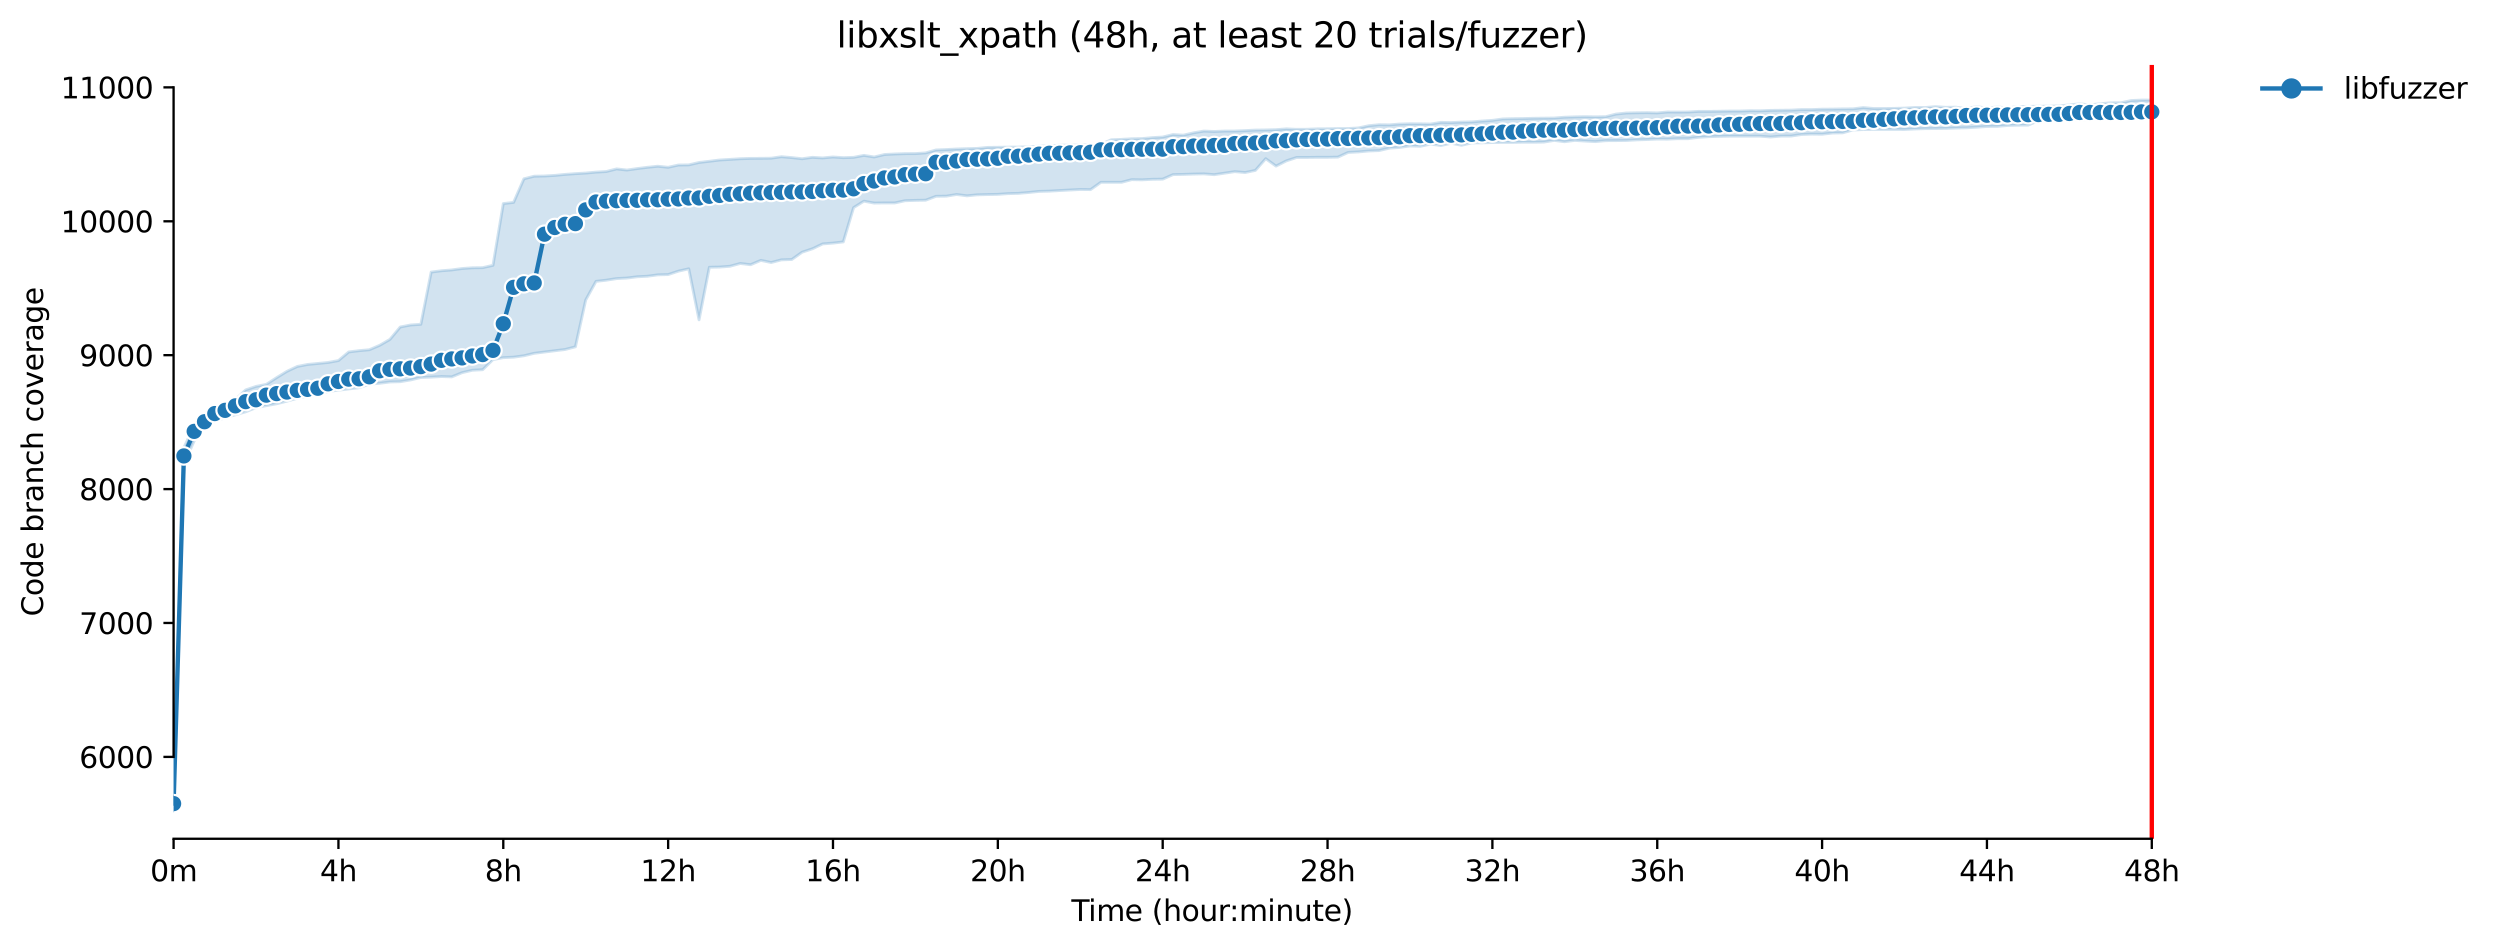 <?xml version="1.0" encoding="utf-8" standalone="no"?>
<!DOCTYPE svg PUBLIC "-//W3C//DTD SVG 1.1//EN"
  "http://www.w3.org/Graphics/SVG/1.1/DTD/svg11.dtd">
<svg xmlns:xlink="http://www.w3.org/1999/xlink" width="859.654pt" height="325.986pt" viewBox="0 0 859.654 325.986" xmlns="http://www.w3.org/2000/svg" version="1.1">
 <defs>
  <style type="text/css">*{stroke-linejoin: round; stroke-linecap: butt}</style>
 </defs>
 <g id="figure_1">
  <g id="patch_1">
   <path d="M 0 325.986 
L 859.654 325.986 
L 859.654 0 
L 0 0 
z
" style="fill: #ffffff"/>
  </g>
  <g id="axes_1">
   <g id="patch_2">
    <path d="M 59.691 288.43 
L 773.931 288.43 
L 773.931 22.318 
L 59.691 22.318 
z
" style="fill: #ffffff"/>
   </g>
   <g id="PolyCollection_1">
    <defs>
     <path id="m14c1d4b1f4" d="M 59.691 -49.652 
L 59.691 -49.652 
L 63.233 -166.398 
L 66.776 -174.386 
L 70.319 -179.451 
L 73.862 -181.109 
L 77.405 -182.375 
L 80.948 -183.365 
L 84.491 -184.378 
L 88.033 -185.805 
L 91.576 -186.496 
L 95.119 -187.141 
L 98.662 -188.039 
L 102.205 -189.029 
L 105.748 -189.765 
L 109.291 -190.111 
L 112.833 -191.377 
L 116.376 -191.814 
L 119.919 -192.252 
L 123.462 -192.666 
L 127.005 -193.886 
L 130.548 -194.186 
L 134.091 -194.646 
L 137.633 -194.738 
L 141.176 -195.337 
L 144.719 -196.188 
L 148.262 -196.304 
L 151.805 -196.511 
L 155.348 -196.396 
L 158.891 -197.84 
L 162.433 -198.675 
L 165.976 -198.859 
L 169.519 -202.335 
L 173.062 -203.003 
L 176.605 -203.164 
L 180.148 -203.648 
L 183.691 -204.499 
L 187.233 -204.937 
L 190.776 -205.374 
L 194.319 -205.812 
L 197.862 -206.733 
L 201.405 -222.825 
L 204.948 -229.237 
L 208.491 -229.64 
L 212.033 -230.192 
L 215.576 -230.376 
L 219.119 -230.814 
L 222.662 -230.998 
L 226.205 -231.481 
L 229.748 -231.574 
L 233.291 -232.748 
L 236.833 -233.553 
L 240.376 -216.011 
L 243.919 -234.083 
L 247.462 -234.152 
L 251.005 -234.428 
L 254.548 -235.395 
L 258.091 -234.958 
L 261.633 -236.454 
L 265.176 -235.716 
L 268.719 -236.638 
L 272.262 -236.754 
L 275.805 -239.263 
L 279.348 -240.437 
L 282.891 -242.118 
L 286.433 -242.394 
L 289.976 -242.808 
L 293.519 -254.596 
L 297.062 -256.806 
L 300.605 -256.161 
L 304.148 -256.207 
L 307.691 -256.207 
L 311.233 -256.967 
L 314.776 -257.082 
L 318.319 -257.151 
L 321.862 -258.486 
L 325.405 -258.533 
L 328.948 -259.108 
L 332.491 -258.648 
L 336.033 -258.993 
L 339.576 -259.085 
L 343.119 -259.152 
L 346.662 -259.407 
L 350.205 -259.499 
L 353.748 -259.799 
L 357.291 -260.167 
L 360.833 -260.259 
L 364.376 -260.466 
L 367.919 -260.651 
L 371.462 -260.835 
L 375.005 -260.789 
L 378.548 -263.298 
L 382.091 -263.298 
L 385.633 -263.298 
L 389.176 -264.219 
L 392.719 -264.15 
L 396.262 -264.334 
L 399.805 -264.38 
L 403.348 -265.946 
L 406.891 -266.015 
L 410.433 -266.13 
L 413.976 -266.199 
L 417.519 -265.923 
L 421.062 -266.441 
L 424.605 -266.971 
L 428.148 -266.659 
L 431.691 -267.396 
L 435.233 -271.425 
L 438.776 -268.869 
L 442.319 -270.665 
L 445.862 -271.839 
L 449.405 -271.839 
L 452.948 -271.885 
L 456.491 -271.885 
L 460.033 -271.954 
L 463.576 -273.566 
L 467.119 -273.75 
L 470.662 -274.073 
L 474.205 -274.211 
L 477.748 -275.039 
L 481.291 -275.293 
L 484.833 -275.799 
L 488.376 -275.684 
L 491.919 -276.421 
L 495.462 -275.96 
L 499.005 -276.72 
L 502.548 -276.029 
L 506.091 -276.858 
L 509.633 -276.881 
L 513.176 -276.973 
L 516.719 -277.019 
L 520.262 -277.019 
L 523.805 -277.088 
L 527.348 -277.073 
L 530.891 -277.134 
L 534.433 -277.71 
L 537.976 -277.25 
L 541.519 -277.71 
L 545.062 -277.48 
L 548.605 -277.296 
L 552.148 -277.618 
L 555.691 -277.641 
L 559.233 -277.687 
L 562.776 -277.894 
L 566.319 -278.009 
L 569.862 -278.17 
L 573.405 -278.145 
L 576.948 -278.309 
L 580.491 -278.304 
L 584.033 -278.762 
L 587.576 -278.999 
L 591.119 -279.091 
L 594.662 -279.16 
L 598.205 -279.16 
L 601.748 -279.16 
L 605.291 -279.16 
L 608.833 -278.88 
L 612.376 -279.183 
L 615.919 -279.206 
L 619.462 -279.736 
L 623.005 -279.874 
L 626.548 -279.828 
L 630.091 -280.242 
L 633.633 -280.31 
L 637.176 -281.301 
L 640.719 -281.44 
L 644.262 -281.486 
L 647.805 -281.486 
L 651.348 -281.486 
L 654.891 -281.47 
L 658.433 -281.647 
L 661.976 -281.76 
L 665.519 -281.785 
L 669.062 -281.831 
L 672.605 -281.969 
L 676.148 -282.038 
L 679.691 -282.245 
L 683.233 -282.499 
L 686.776 -282.522 
L 690.319 -282.844 
L 693.862 -282.936 
L 697.405 -282.959 
L 700.948 -284.456 
L 704.491 -284.525 
L 708.033 -284.709 
L 711.576 -284.847 
L 715.119 -284.847 
L 718.662 -284.847 
L 722.205 -285.031 
L 725.748 -285.146 
L 729.291 -285.353 
L 732.833 -285.399 
L 736.376 -285.261 
L 739.919 -285.468 
L 739.919 -291.569 
L 739.919 -291.569 
L 736.376 -291.572 
L 732.833 -291.408 
L 729.291 -290.648 
L 725.748 -290.625 
L 722.205 -290.326 
L 718.662 -289.916 
L 715.119 -290.28 
L 711.576 -289.916 
L 708.033 -289.566 
L 704.491 -289.474 
L 700.948 -289.451 
L 697.405 -289.405 
L 693.862 -289.359 
L 690.319 -288.853 
L 686.776 -289.221 
L 683.233 -288.795 
L 679.691 -289.336 
L 676.148 -288.614 
L 672.605 -289.129 
L 669.062 -289.083 
L 665.519 -289.301 
L 661.976 -289.014 
L 658.433 -289.014 
L 654.891 -288.807 
L 651.348 -288.715 
L 647.805 -288.669 
L 644.262 -288.669 
L 640.719 -288.991 
L 637.176 -288.553 
L 633.633 -288.53 
L 630.091 -288.461 
L 626.548 -288.438 
L 623.005 -288.3 
L 619.462 -288.3 
L 615.919 -288.116 
L 612.376 -288.071 
L 608.833 -288.024 
L 605.291 -287.886 
L 601.748 -287.909 
L 598.205 -287.797 
L 594.662 -287.794 
L 591.119 -287.725 
L 587.576 -287.679 
L 584.033 -287.679 
L 580.491 -287.471 
L 576.948 -287.448 
L 573.405 -287.471 
L 569.862 -287.149 
L 566.319 -287.241 
L 562.776 -287.195 
L 559.233 -287.126 
L 555.691 -286.758 
L 552.148 -285.86 
L 548.605 -285.793 
L 545.062 -285.86 
L 541.519 -285.791 
L 537.976 -285.676 
L 534.433 -285.4 
L 530.891 -285.353 
L 527.348 -285.307 
L 523.805 -285.215 
L 520.262 -285.169 
L 516.719 -285.077 
L 513.176 -284.594 
L 509.633 -284.363 
L 506.091 -284.065 
L 502.548 -283.995 
L 499.005 -283.836 
L 495.462 -283.903 
L 491.919 -283.329 
L 488.376 -283.396 
L 484.833 -283.42 
L 481.291 -283.327 
L 477.748 -283.051 
L 474.205 -283.097 
L 470.662 -282.752 
L 467.119 -281.992 
L 463.576 -281.785 
L 460.033 -281.763 
L 456.491 -281.693 
L 452.948 -281.67 
L 449.405 -281.532 
L 445.862 -281.509 
L 442.319 -281.67 
L 438.776 -281.394 
L 435.233 -281.301 
L 431.691 -281.255 
L 428.148 -281.071 
L 424.605 -280.933 
L 421.062 -280.91 
L 417.519 -280.772 
L 413.976 -280.91 
L 410.433 -280.312 
L 406.891 -279.506 
L 403.348 -279.713 
L 399.805 -278.861 
L 396.262 -278.654 
L 392.719 -278.332 
L 389.176 -278.263 
L 385.633 -278.055 
L 382.091 -277.917 
L 378.548 -276.375 
L 375.005 -276.191 
L 371.462 -276.121 
L 367.919 -276.052 
L 364.376 -276.052 
L 360.833 -275.828 
L 357.291 -275.73 
L 353.748 -275.5 
L 350.205 -275.409 
L 346.662 -275.385 
L 343.119 -275.339 
L 339.576 -275.293 
L 336.033 -274.947 
L 332.491 -274.855 
L 328.948 -274.74 
L 325.405 -274.556 
L 321.862 -274.418 
L 318.319 -273.405 
L 314.776 -273.175 
L 311.233 -273.152 
L 307.691 -273.037 
L 304.148 -272.852 
L 300.605 -272.001 
L 297.062 -272.553 
L 293.519 -271.876 
L 289.976 -271.77 
L 286.433 -272.001 
L 282.891 -271.678 
L 279.348 -271.885 
L 275.805 -271.402 
L 272.262 -271.793 
L 268.719 -272.093 
L 265.176 -271.586 
L 261.633 -271.54 
L 258.091 -271.517 
L 254.548 -271.402 
L 251.005 -271.172 
L 247.462 -270.965 
L 243.919 -270.527 
L 240.376 -270.113 
L 236.833 -269.284 
L 233.291 -269.238 
L 229.748 -268.455 
L 226.205 -268.823 
L 222.662 -268.455 
L 219.119 -268.018 
L 215.576 -267.511 
L 212.033 -267.903 
L 208.491 -267.005 
L 204.948 -266.798 
L 201.405 -266.475 
L 197.862 -266.273 
L 194.319 -266.015 
L 190.776 -265.669 
L 187.233 -265.462 
L 183.691 -265.393 
L 180.148 -264.495 
L 176.605 -256.391 
L 173.062 -255.977 
L 169.519 -234.751 
L 165.976 -233.945 
L 162.433 -233.899 
L 158.891 -233.646 
L 155.348 -233.162 
L 151.805 -232.886 
L 148.262 -232.425 
L 144.719 -214.468 
L 141.176 -214.234 
L 137.633 -213.54 
L 134.091 -209.288 
L 130.548 -207.239 
L 127.005 -205.72 
L 123.462 -205.397 
L 119.919 -204.96 
L 116.376 -201.999 
L 112.833 -201.345 
L 109.291 -201 
L 105.748 -200.655 
L 102.205 -199.964 
L 98.662 -198.288 
L 95.119 -196.119 
L 91.576 -193.817 
L 88.033 -193.108 
L 84.491 -191.906 
L 80.948 -188.591 
L 77.405 -186.864 
L 73.862 -185 
L 70.319 -182.168 
L 66.776 -179.636 
L 63.233 -172.084 
L 59.691 -49.652 
z
" style="stroke: #1f77b4; stroke-opacity: 0.2"/>
    </defs>
    <g clip-path="url(#pac2a437ff6)">
     <use xlink:href="#m14c1d4b1f4" x="0" y="325.986" style="fill: #1f77b4; fill-opacity: 0.2; stroke: #1f77b4; stroke-opacity: 0.2"/>
    </g>
   </g>
   <g id="matplotlib.axis_1">
    <g id="xtick_1">
     <g id="line2d_1">
      <defs>
       <path id="me07b2abe74" d="M 0 0 
L 0 3.5 
" style="stroke: #000000; stroke-width: 0.8"/>
      </defs>
      <g>
       <use xlink:href="#me07b2abe74" x="59.691" y="288.43" style="stroke: #000000; stroke-width: 0.8"/>
      </g>
     </g>
     <g id="text_1">
      <!-- 0m -->
      <g transform="translate(51.639 303.029) scale(0.1 -0.1)">
       <defs>
        <path id="DejaVuSans-30" d="M 2034 4250 
Q 1547 4250 1301 3770 
Q 1056 3291 1056 2328 
Q 1056 1369 1301 889 
Q 1547 409 2034 409 
Q 2525 409 2770 889 
Q 3016 1369 3016 2328 
Q 3016 3291 2770 3770 
Q 2525 4250 2034 4250 
z
M 2034 4750 
Q 2819 4750 3233 4129 
Q 3647 3509 3647 2328 
Q 3647 1150 3233 529 
Q 2819 -91 2034 -91 
Q 1250 -91 836 529 
Q 422 1150 422 2328 
Q 422 3509 836 4129 
Q 1250 4750 2034 4750 
z
" transform="scale(0.016)"/>
        <path id="DejaVuSans-6d" d="M 3328 2828 
Q 3544 3216 3844 3400 
Q 4144 3584 4550 3584 
Q 5097 3584 5394 3201 
Q 5691 2819 5691 2113 
L 5691 0 
L 5113 0 
L 5113 2094 
Q 5113 2597 4934 2840 
Q 4756 3084 4391 3084 
Q 3944 3084 3684 2787 
Q 3425 2491 3425 1978 
L 3425 0 
L 2847 0 
L 2847 2094 
Q 2847 2600 2669 2842 
Q 2491 3084 2119 3084 
Q 1678 3084 1418 2786 
Q 1159 2488 1159 1978 
L 1159 0 
L 581 0 
L 581 3500 
L 1159 3500 
L 1159 2956 
Q 1356 3278 1631 3431 
Q 1906 3584 2284 3584 
Q 2666 3584 2933 3390 
Q 3200 3197 3328 2828 
z
" transform="scale(0.016)"/>
       </defs>
       <use xlink:href="#DejaVuSans-30"/>
       <use xlink:href="#DejaVuSans-6d" x="63.623"/>
      </g>
     </g>
    </g>
    <g id="xtick_2">
     <g id="line2d_2">
      <g>
       <use xlink:href="#me07b2abe74" x="116.376" y="288.43" style="stroke: #000000; stroke-width: 0.8"/>
      </g>
     </g>
     <g id="text_2">
      <!-- 4h -->
      <g transform="translate(110.026 303.029) scale(0.1 -0.1)">
       <defs>
        <path id="DejaVuSans-34" d="M 2419 4116 
L 825 1625 
L 2419 1625 
L 2419 4116 
z
M 2253 4666 
L 3047 4666 
L 3047 1625 
L 3713 1625 
L 3713 1100 
L 3047 1100 
L 3047 0 
L 2419 0 
L 2419 1100 
L 313 1100 
L 313 1709 
L 2253 4666 
z
" transform="scale(0.016)"/>
        <path id="DejaVuSans-68" d="M 3513 2113 
L 3513 0 
L 2938 0 
L 2938 2094 
Q 2938 2591 2744 2837 
Q 2550 3084 2163 3084 
Q 1697 3084 1428 2787 
Q 1159 2491 1159 1978 
L 1159 0 
L 581 0 
L 581 4863 
L 1159 4863 
L 1159 2956 
Q 1366 3272 1645 3428 
Q 1925 3584 2291 3584 
Q 2894 3584 3203 3211 
Q 3513 2838 3513 2113 
z
" transform="scale(0.016)"/>
       </defs>
       <use xlink:href="#DejaVuSans-34"/>
       <use xlink:href="#DejaVuSans-68" x="63.623"/>
      </g>
     </g>
    </g>
    <g id="xtick_3">
     <g id="line2d_3">
      <g>
       <use xlink:href="#me07b2abe74" x="173.062" y="288.43" style="stroke: #000000; stroke-width: 0.8"/>
      </g>
     </g>
     <g id="text_3">
      <!-- 8h -->
      <g transform="translate(166.712 303.029) scale(0.1 -0.1)">
       <defs>
        <path id="DejaVuSans-38" d="M 2034 2216 
Q 1584 2216 1326 1975 
Q 1069 1734 1069 1313 
Q 1069 891 1326 650 
Q 1584 409 2034 409 
Q 2484 409 2743 651 
Q 3003 894 3003 1313 
Q 3003 1734 2745 1975 
Q 2488 2216 2034 2216 
z
M 1403 2484 
Q 997 2584 770 2862 
Q 544 3141 544 3541 
Q 544 4100 942 4425 
Q 1341 4750 2034 4750 
Q 2731 4750 3128 4425 
Q 3525 4100 3525 3541 
Q 3525 3141 3298 2862 
Q 3072 2584 2669 2484 
Q 3125 2378 3379 2068 
Q 3634 1759 3634 1313 
Q 3634 634 3220 271 
Q 2806 -91 2034 -91 
Q 1263 -91 848 271 
Q 434 634 434 1313 
Q 434 1759 690 2068 
Q 947 2378 1403 2484 
z
M 1172 3481 
Q 1172 3119 1398 2916 
Q 1625 2713 2034 2713 
Q 2441 2713 2670 2916 
Q 2900 3119 2900 3481 
Q 2900 3844 2670 4047 
Q 2441 4250 2034 4250 
Q 1625 4250 1398 4047 
Q 1172 3844 1172 3481 
z
" transform="scale(0.016)"/>
       </defs>
       <use xlink:href="#DejaVuSans-38"/>
       <use xlink:href="#DejaVuSans-68" x="63.623"/>
      </g>
     </g>
    </g>
    <g id="xtick_4">
     <g id="line2d_4">
      <g>
       <use xlink:href="#me07b2abe74" x="229.748" y="288.43" style="stroke: #000000; stroke-width: 0.8"/>
      </g>
     </g>
     <g id="text_4">
      <!-- 12h -->
      <g transform="translate(220.217 303.029) scale(0.1 -0.1)">
       <defs>
        <path id="DejaVuSans-31" d="M 794 531 
L 1825 531 
L 1825 4091 
L 703 3866 
L 703 4441 
L 1819 4666 
L 2450 4666 
L 2450 531 
L 3481 531 
L 3481 0 
L 794 0 
L 794 531 
z
" transform="scale(0.016)"/>
        <path id="DejaVuSans-32" d="M 1228 531 
L 3431 531 
L 3431 0 
L 469 0 
L 469 531 
Q 828 903 1448 1529 
Q 2069 2156 2228 2338 
Q 2531 2678 2651 2914 
Q 2772 3150 2772 3378 
Q 2772 3750 2511 3984 
Q 2250 4219 1831 4219 
Q 1534 4219 1204 4116 
Q 875 4013 500 3803 
L 500 4441 
Q 881 4594 1212 4672 
Q 1544 4750 1819 4750 
Q 2544 4750 2975 4387 
Q 3406 4025 3406 3419 
Q 3406 3131 3298 2873 
Q 3191 2616 2906 2266 
Q 2828 2175 2409 1742 
Q 1991 1309 1228 531 
z
" transform="scale(0.016)"/>
       </defs>
       <use xlink:href="#DejaVuSans-31"/>
       <use xlink:href="#DejaVuSans-32" x="63.623"/>
       <use xlink:href="#DejaVuSans-68" x="127.246"/>
      </g>
     </g>
    </g>
    <g id="xtick_5">
     <g id="line2d_5">
      <g>
       <use xlink:href="#me07b2abe74" x="286.433" y="288.43" style="stroke: #000000; stroke-width: 0.8"/>
      </g>
     </g>
     <g id="text_5">
      <!-- 16h -->
      <g transform="translate(276.902 303.029) scale(0.1 -0.1)">
       <defs>
        <path id="DejaVuSans-36" d="M 2113 2584 
Q 1688 2584 1439 2293 
Q 1191 2003 1191 1497 
Q 1191 994 1439 701 
Q 1688 409 2113 409 
Q 2538 409 2786 701 
Q 3034 994 3034 1497 
Q 3034 2003 2786 2293 
Q 2538 2584 2113 2584 
z
M 3366 4563 
L 3366 3988 
Q 3128 4100 2886 4159 
Q 2644 4219 2406 4219 
Q 1781 4219 1451 3797 
Q 1122 3375 1075 2522 
Q 1259 2794 1537 2939 
Q 1816 3084 2150 3084 
Q 2853 3084 3261 2657 
Q 3669 2231 3669 1497 
Q 3669 778 3244 343 
Q 2819 -91 2113 -91 
Q 1303 -91 875 529 
Q 447 1150 447 2328 
Q 447 3434 972 4092 
Q 1497 4750 2381 4750 
Q 2619 4750 2861 4703 
Q 3103 4656 3366 4563 
z
" transform="scale(0.016)"/>
       </defs>
       <use xlink:href="#DejaVuSans-31"/>
       <use xlink:href="#DejaVuSans-36" x="63.623"/>
       <use xlink:href="#DejaVuSans-68" x="127.246"/>
      </g>
     </g>
    </g>
    <g id="xtick_6">
     <g id="line2d_6">
      <g>
       <use xlink:href="#me07b2abe74" x="343.119" y="288.43" style="stroke: #000000; stroke-width: 0.8"/>
      </g>
     </g>
     <g id="text_6">
      <!-- 20h -->
      <g transform="translate(333.588 303.029) scale(0.1 -0.1)">
       <use xlink:href="#DejaVuSans-32"/>
       <use xlink:href="#DejaVuSans-30" x="63.623"/>
       <use xlink:href="#DejaVuSans-68" x="127.246"/>
      </g>
     </g>
    </g>
    <g id="xtick_7">
     <g id="line2d_7">
      <g>
       <use xlink:href="#me07b2abe74" x="399.805" y="288.43" style="stroke: #000000; stroke-width: 0.8"/>
      </g>
     </g>
     <g id="text_7">
      <!-- 24h -->
      <g transform="translate(390.274 303.029) scale(0.1 -0.1)">
       <use xlink:href="#DejaVuSans-32"/>
       <use xlink:href="#DejaVuSans-34" x="63.623"/>
       <use xlink:href="#DejaVuSans-68" x="127.246"/>
      </g>
     </g>
    </g>
    <g id="xtick_8">
     <g id="line2d_8">
      <g>
       <use xlink:href="#me07b2abe74" x="456.491" y="288.43" style="stroke: #000000; stroke-width: 0.8"/>
      </g>
     </g>
     <g id="text_8">
      <!-- 28h -->
      <g transform="translate(446.959 303.029) scale(0.1 -0.1)">
       <use xlink:href="#DejaVuSans-32"/>
       <use xlink:href="#DejaVuSans-38" x="63.623"/>
       <use xlink:href="#DejaVuSans-68" x="127.246"/>
      </g>
     </g>
    </g>
    <g id="xtick_9">
     <g id="line2d_9">
      <g>
       <use xlink:href="#me07b2abe74" x="513.176" y="288.43" style="stroke: #000000; stroke-width: 0.8"/>
      </g>
     </g>
     <g id="text_9">
      <!-- 32h -->
      <g transform="translate(503.645 303.029) scale(0.1 -0.1)">
       <defs>
        <path id="DejaVuSans-33" d="M 2597 2516 
Q 3050 2419 3304 2112 
Q 3559 1806 3559 1356 
Q 3559 666 3084 287 
Q 2609 -91 1734 -91 
Q 1441 -91 1130 -33 
Q 819 25 488 141 
L 488 750 
Q 750 597 1062 519 
Q 1375 441 1716 441 
Q 2309 441 2620 675 
Q 2931 909 2931 1356 
Q 2931 1769 2642 2001 
Q 2353 2234 1838 2234 
L 1294 2234 
L 1294 2753 
L 1863 2753 
Q 2328 2753 2575 2939 
Q 2822 3125 2822 3475 
Q 2822 3834 2567 4026 
Q 2313 4219 1838 4219 
Q 1578 4219 1281 4162 
Q 984 4106 628 3988 
L 628 4550 
Q 988 4650 1302 4700 
Q 1616 4750 1894 4750 
Q 2613 4750 3031 4423 
Q 3450 4097 3450 3541 
Q 3450 3153 3228 2886 
Q 3006 2619 2597 2516 
z
" transform="scale(0.016)"/>
       </defs>
       <use xlink:href="#DejaVuSans-33"/>
       <use xlink:href="#DejaVuSans-32" x="63.623"/>
       <use xlink:href="#DejaVuSans-68" x="127.246"/>
      </g>
     </g>
    </g>
    <g id="xtick_10">
     <g id="line2d_10">
      <g>
       <use xlink:href="#me07b2abe74" x="569.862" y="288.43" style="stroke: #000000; stroke-width: 0.8"/>
      </g>
     </g>
     <g id="text_10">
      <!-- 36h -->
      <g transform="translate(560.331 303.029) scale(0.1 -0.1)">
       <use xlink:href="#DejaVuSans-33"/>
       <use xlink:href="#DejaVuSans-36" x="63.623"/>
       <use xlink:href="#DejaVuSans-68" x="127.246"/>
      </g>
     </g>
    </g>
    <g id="xtick_11">
     <g id="line2d_11">
      <g>
       <use xlink:href="#me07b2abe74" x="626.548" y="288.43" style="stroke: #000000; stroke-width: 0.8"/>
      </g>
     </g>
     <g id="text_11">
      <!-- 40h -->
      <g transform="translate(617.017 303.029) scale(0.1 -0.1)">
       <use xlink:href="#DejaVuSans-34"/>
       <use xlink:href="#DejaVuSans-30" x="63.623"/>
       <use xlink:href="#DejaVuSans-68" x="127.246"/>
      </g>
     </g>
    </g>
    <g id="xtick_12">
     <g id="line2d_12">
      <g>
       <use xlink:href="#me07b2abe74" x="683.233" y="288.43" style="stroke: #000000; stroke-width: 0.8"/>
      </g>
     </g>
     <g id="text_12">
      <!-- 44h -->
      <g transform="translate(673.702 303.029) scale(0.1 -0.1)">
       <use xlink:href="#DejaVuSans-34"/>
       <use xlink:href="#DejaVuSans-34" x="63.623"/>
       <use xlink:href="#DejaVuSans-68" x="127.246"/>
      </g>
     </g>
    </g>
    <g id="xtick_13">
     <g id="line2d_13">
      <g>
       <use xlink:href="#me07b2abe74" x="739.919" y="288.43" style="stroke: #000000; stroke-width: 0.8"/>
      </g>
     </g>
     <g id="text_13">
      <!-- 48h -->
      <g transform="translate(730.388 303.029) scale(0.1 -0.1)">
       <use xlink:href="#DejaVuSans-34"/>
       <use xlink:href="#DejaVuSans-38" x="63.623"/>
       <use xlink:href="#DejaVuSans-68" x="127.246"/>
      </g>
     </g>
    </g>
    <g id="text_14">
     <!-- Time (hour:minute) -->
     <g transform="translate(368.404 316.707) scale(0.1 -0.1)">
      <defs>
       <path id="DejaVuSans-54" d="M -19 4666 
L 3928 4666 
L 3928 4134 
L 2272 4134 
L 2272 0 
L 1638 0 
L 1638 4134 
L -19 4134 
L -19 4666 
z
" transform="scale(0.016)"/>
       <path id="DejaVuSans-69" d="M 603 3500 
L 1178 3500 
L 1178 0 
L 603 0 
L 603 3500 
z
M 603 4863 
L 1178 4863 
L 1178 4134 
L 603 4134 
L 603 4863 
z
" transform="scale(0.016)"/>
       <path id="DejaVuSans-65" d="M 3597 1894 
L 3597 1613 
L 953 1613 
Q 991 1019 1311 708 
Q 1631 397 2203 397 
Q 2534 397 2845 478 
Q 3156 559 3463 722 
L 3463 178 
Q 3153 47 2828 -22 
Q 2503 -91 2169 -91 
Q 1331 -91 842 396 
Q 353 884 353 1716 
Q 353 2575 817 3079 
Q 1281 3584 2069 3584 
Q 2775 3584 3186 3129 
Q 3597 2675 3597 1894 
z
M 3022 2063 
Q 3016 2534 2758 2815 
Q 2500 3097 2075 3097 
Q 1594 3097 1305 2825 
Q 1016 2553 972 2059 
L 3022 2063 
z
" transform="scale(0.016)"/>
       <path id="DejaVuSans-20" transform="scale(0.016)"/>
       <path id="DejaVuSans-28" d="M 1984 4856 
Q 1566 4138 1362 3434 
Q 1159 2731 1159 2009 
Q 1159 1288 1364 580 
Q 1569 -128 1984 -844 
L 1484 -844 
Q 1016 -109 783 600 
Q 550 1309 550 2009 
Q 550 2706 781 3412 
Q 1013 4119 1484 4856 
L 1984 4856 
z
" transform="scale(0.016)"/>
       <path id="DejaVuSans-6f" d="M 1959 3097 
Q 1497 3097 1228 2736 
Q 959 2375 959 1747 
Q 959 1119 1226 758 
Q 1494 397 1959 397 
Q 2419 397 2687 759 
Q 2956 1122 2956 1747 
Q 2956 2369 2687 2733 
Q 2419 3097 1959 3097 
z
M 1959 3584 
Q 2709 3584 3137 3096 
Q 3566 2609 3566 1747 
Q 3566 888 3137 398 
Q 2709 -91 1959 -91 
Q 1206 -91 779 398 
Q 353 888 353 1747 
Q 353 2609 779 3096 
Q 1206 3584 1959 3584 
z
" transform="scale(0.016)"/>
       <path id="DejaVuSans-75" d="M 544 1381 
L 544 3500 
L 1119 3500 
L 1119 1403 
Q 1119 906 1312 657 
Q 1506 409 1894 409 
Q 2359 409 2629 706 
Q 2900 1003 2900 1516 
L 2900 3500 
L 3475 3500 
L 3475 0 
L 2900 0 
L 2900 538 
Q 2691 219 2414 64 
Q 2138 -91 1772 -91 
Q 1169 -91 856 284 
Q 544 659 544 1381 
z
M 1991 3584 
L 1991 3584 
z
" transform="scale(0.016)"/>
       <path id="DejaVuSans-72" d="M 2631 2963 
Q 2534 3019 2420 3045 
Q 2306 3072 2169 3072 
Q 1681 3072 1420 2755 
Q 1159 2438 1159 1844 
L 1159 0 
L 581 0 
L 581 3500 
L 1159 3500 
L 1159 2956 
Q 1341 3275 1631 3429 
Q 1922 3584 2338 3584 
Q 2397 3584 2469 3576 
Q 2541 3569 2628 3553 
L 2631 2963 
z
" transform="scale(0.016)"/>
       <path id="DejaVuSans-3a" d="M 750 794 
L 1409 794 
L 1409 0 
L 750 0 
L 750 794 
z
M 750 3309 
L 1409 3309 
L 1409 2516 
L 750 2516 
L 750 3309 
z
" transform="scale(0.016)"/>
       <path id="DejaVuSans-6e" d="M 3513 2113 
L 3513 0 
L 2938 0 
L 2938 2094 
Q 2938 2591 2744 2837 
Q 2550 3084 2163 3084 
Q 1697 3084 1428 2787 
Q 1159 2491 1159 1978 
L 1159 0 
L 581 0 
L 581 3500 
L 1159 3500 
L 1159 2956 
Q 1366 3272 1645 3428 
Q 1925 3584 2291 3584 
Q 2894 3584 3203 3211 
Q 3513 2838 3513 2113 
z
" transform="scale(0.016)"/>
       <path id="DejaVuSans-74" d="M 1172 4494 
L 1172 3500 
L 2356 3500 
L 2356 3053 
L 1172 3053 
L 1172 1153 
Q 1172 725 1289 603 
Q 1406 481 1766 481 
L 2356 481 
L 2356 0 
L 1766 0 
Q 1100 0 847 248 
Q 594 497 594 1153 
L 594 3053 
L 172 3053 
L 172 3500 
L 594 3500 
L 594 4494 
L 1172 4494 
z
" transform="scale(0.016)"/>
       <path id="DejaVuSans-29" d="M 513 4856 
L 1013 4856 
Q 1481 4119 1714 3412 
Q 1947 2706 1947 2009 
Q 1947 1309 1714 600 
Q 1481 -109 1013 -844 
L 513 -844 
Q 928 -128 1133 580 
Q 1338 1288 1338 2009 
Q 1338 2731 1133 3434 
Q 928 4138 513 4856 
z
" transform="scale(0.016)"/>
      </defs>
      <use xlink:href="#DejaVuSans-54"/>
      <use xlink:href="#DejaVuSans-69" x="57.959"/>
      <use xlink:href="#DejaVuSans-6d" x="85.742"/>
      <use xlink:href="#DejaVuSans-65" x="183.154"/>
      <use xlink:href="#DejaVuSans-20" x="244.678"/>
      <use xlink:href="#DejaVuSans-28" x="276.465"/>
      <use xlink:href="#DejaVuSans-68" x="315.479"/>
      <use xlink:href="#DejaVuSans-6f" x="378.857"/>
      <use xlink:href="#DejaVuSans-75" x="440.039"/>
      <use xlink:href="#DejaVuSans-72" x="503.418"/>
      <use xlink:href="#DejaVuSans-3a" x="542.781"/>
      <use xlink:href="#DejaVuSans-6d" x="576.473"/>
      <use xlink:href="#DejaVuSans-69" x="673.885"/>
      <use xlink:href="#DejaVuSans-6e" x="701.668"/>
      <use xlink:href="#DejaVuSans-75" x="765.047"/>
      <use xlink:href="#DejaVuSans-74" x="828.426"/>
      <use xlink:href="#DejaVuSans-65" x="867.635"/>
      <use xlink:href="#DejaVuSans-29" x="929.158"/>
     </g>
    </g>
   </g>
   <g id="matplotlib.axis_2">
    <g id="ytick_1">
     <g id="line2d_14">
      <defs>
       <path id="m1a0cdcc733" d="M 0 0 
L -3.5 0 
" style="stroke: #000000; stroke-width: 0.8"/>
      </defs>
      <g>
       <use xlink:href="#m1a0cdcc733" x="59.691" y="260.265" style="stroke: #000000; stroke-width: 0.8"/>
      </g>
     </g>
     <g id="text_15">
      <!-- 6000 -->
      <g transform="translate(27.241 264.064) scale(0.1 -0.1)">
       <use xlink:href="#DejaVuSans-36"/>
       <use xlink:href="#DejaVuSans-30" x="63.623"/>
       <use xlink:href="#DejaVuSans-30" x="127.246"/>
       <use xlink:href="#DejaVuSans-30" x="190.869"/>
      </g>
     </g>
    </g>
    <g id="ytick_2">
     <g id="line2d_15">
      <g>
       <use xlink:href="#m1a0cdcc733" x="59.691" y="214.22" style="stroke: #000000; stroke-width: 0.8"/>
      </g>
     </g>
     <g id="text_16">
      <!-- 7000 -->
      <g transform="translate(27.241 218.019) scale(0.1 -0.1)">
       <defs>
        <path id="DejaVuSans-37" d="M 525 4666 
L 3525 4666 
L 3525 4397 
L 1831 0 
L 1172 0 
L 2766 4134 
L 525 4134 
L 525 4666 
z
" transform="scale(0.016)"/>
       </defs>
       <use xlink:href="#DejaVuSans-37"/>
       <use xlink:href="#DejaVuSans-30" x="63.623"/>
       <use xlink:href="#DejaVuSans-30" x="127.246"/>
       <use xlink:href="#DejaVuSans-30" x="190.869"/>
      </g>
     </g>
    </g>
    <g id="ytick_3">
     <g id="line2d_16">
      <g>
       <use xlink:href="#m1a0cdcc733" x="59.691" y="168.176" style="stroke: #000000; stroke-width: 0.8"/>
      </g>
     </g>
     <g id="text_17">
      <!-- 8000 -->
      <g transform="translate(27.241 171.975) scale(0.1 -0.1)">
       <use xlink:href="#DejaVuSans-38"/>
       <use xlink:href="#DejaVuSans-30" x="63.623"/>
       <use xlink:href="#DejaVuSans-30" x="127.246"/>
       <use xlink:href="#DejaVuSans-30" x="190.869"/>
      </g>
     </g>
    </g>
    <g id="ytick_4">
     <g id="line2d_17">
      <g>
       <use xlink:href="#m1a0cdcc733" x="59.691" y="122.132" style="stroke: #000000; stroke-width: 0.8"/>
      </g>
     </g>
     <g id="text_18">
      <!-- 9000 -->
      <g transform="translate(27.241 125.931) scale(0.1 -0.1)">
       <defs>
        <path id="DejaVuSans-39" d="M 703 97 
L 703 672 
Q 941 559 1184 500 
Q 1428 441 1663 441 
Q 2288 441 2617 861 
Q 2947 1281 2994 2138 
Q 2813 1869 2534 1725 
Q 2256 1581 1919 1581 
Q 1219 1581 811 2004 
Q 403 2428 403 3163 
Q 403 3881 828 4315 
Q 1253 4750 1959 4750 
Q 2769 4750 3195 4129 
Q 3622 3509 3622 2328 
Q 3622 1225 3098 567 
Q 2575 -91 1691 -91 
Q 1453 -91 1209 -44 
Q 966 3 703 97 
z
M 1959 2075 
Q 2384 2075 2632 2365 
Q 2881 2656 2881 3163 
Q 2881 3666 2632 3958 
Q 2384 4250 1959 4250 
Q 1534 4250 1286 3958 
Q 1038 3666 1038 3163 
Q 1038 2656 1286 2365 
Q 1534 2075 1959 2075 
z
" transform="scale(0.016)"/>
       </defs>
       <use xlink:href="#DejaVuSans-39"/>
       <use xlink:href="#DejaVuSans-30" x="63.623"/>
       <use xlink:href="#DejaVuSans-30" x="127.246"/>
       <use xlink:href="#DejaVuSans-30" x="190.869"/>
      </g>
     </g>
    </g>
    <g id="ytick_5">
     <g id="line2d_18">
      <g>
       <use xlink:href="#m1a0cdcc733" x="59.691" y="76.087" style="stroke: #000000; stroke-width: 0.8"/>
      </g>
     </g>
     <g id="text_19">
      <!-- 10000 -->
      <g transform="translate(20.878 79.886) scale(0.1 -0.1)">
       <use xlink:href="#DejaVuSans-31"/>
       <use xlink:href="#DejaVuSans-30" x="63.623"/>
       <use xlink:href="#DejaVuSans-30" x="127.246"/>
       <use xlink:href="#DejaVuSans-30" x="190.869"/>
       <use xlink:href="#DejaVuSans-30" x="254.492"/>
      </g>
     </g>
    </g>
    <g id="ytick_6">
     <g id="line2d_19">
      <g>
       <use xlink:href="#m1a0cdcc733" x="59.691" y="30.043" style="stroke: #000000; stroke-width: 0.8"/>
      </g>
     </g>
     <g id="text_20">
      <!-- 11000 -->
      <g transform="translate(20.878 33.842) scale(0.1 -0.1)">
       <use xlink:href="#DejaVuSans-31"/>
       <use xlink:href="#DejaVuSans-31" x="63.623"/>
       <use xlink:href="#DejaVuSans-30" x="127.246"/>
       <use xlink:href="#DejaVuSans-30" x="190.869"/>
       <use xlink:href="#DejaVuSans-30" x="254.492"/>
      </g>
     </g>
    </g>
    <g id="text_21">
     <!-- Code branch coverage -->
     <g transform="translate(14.798 211.949) rotate(-90) scale(0.1 -0.1)">
      <defs>
       <path id="DejaVuSans-43" d="M 4122 4306 
L 4122 3641 
Q 3803 3938 3442 4084 
Q 3081 4231 2675 4231 
Q 1875 4231 1450 3742 
Q 1025 3253 1025 2328 
Q 1025 1406 1450 917 
Q 1875 428 2675 428 
Q 3081 428 3442 575 
Q 3803 722 4122 1019 
L 4122 359 
Q 3791 134 3420 21 
Q 3050 -91 2638 -91 
Q 1578 -91 968 557 
Q 359 1206 359 2328 
Q 359 3453 968 4101 
Q 1578 4750 2638 4750 
Q 3056 4750 3426 4639 
Q 3797 4528 4122 4306 
z
" transform="scale(0.016)"/>
       <path id="DejaVuSans-64" d="M 2906 2969 
L 2906 4863 
L 3481 4863 
L 3481 0 
L 2906 0 
L 2906 525 
Q 2725 213 2448 61 
Q 2172 -91 1784 -91 
Q 1150 -91 751 415 
Q 353 922 353 1747 
Q 353 2572 751 3078 
Q 1150 3584 1784 3584 
Q 2172 3584 2448 3432 
Q 2725 3281 2906 2969 
z
M 947 1747 
Q 947 1113 1208 752 
Q 1469 391 1925 391 
Q 2381 391 2643 752 
Q 2906 1113 2906 1747 
Q 2906 2381 2643 2742 
Q 2381 3103 1925 3103 
Q 1469 3103 1208 2742 
Q 947 2381 947 1747 
z
" transform="scale(0.016)"/>
       <path id="DejaVuSans-62" d="M 3116 1747 
Q 3116 2381 2855 2742 
Q 2594 3103 2138 3103 
Q 1681 3103 1420 2742 
Q 1159 2381 1159 1747 
Q 1159 1113 1420 752 
Q 1681 391 2138 391 
Q 2594 391 2855 752 
Q 3116 1113 3116 1747 
z
M 1159 2969 
Q 1341 3281 1617 3432 
Q 1894 3584 2278 3584 
Q 2916 3584 3314 3078 
Q 3713 2572 3713 1747 
Q 3713 922 3314 415 
Q 2916 -91 2278 -91 
Q 1894 -91 1617 61 
Q 1341 213 1159 525 
L 1159 0 
L 581 0 
L 581 4863 
L 1159 4863 
L 1159 2969 
z
" transform="scale(0.016)"/>
       <path id="DejaVuSans-61" d="M 2194 1759 
Q 1497 1759 1228 1600 
Q 959 1441 959 1056 
Q 959 750 1161 570 
Q 1363 391 1709 391 
Q 2188 391 2477 730 
Q 2766 1069 2766 1631 
L 2766 1759 
L 2194 1759 
z
M 3341 1997 
L 3341 0 
L 2766 0 
L 2766 531 
Q 2569 213 2275 61 
Q 1981 -91 1556 -91 
Q 1019 -91 701 211 
Q 384 513 384 1019 
Q 384 1609 779 1909 
Q 1175 2209 1959 2209 
L 2766 2209 
L 2766 2266 
Q 2766 2663 2505 2880 
Q 2244 3097 1772 3097 
Q 1472 3097 1187 3025 
Q 903 2953 641 2809 
L 641 3341 
Q 956 3463 1253 3523 
Q 1550 3584 1831 3584 
Q 2591 3584 2966 3190 
Q 3341 2797 3341 1997 
z
" transform="scale(0.016)"/>
       <path id="DejaVuSans-63" d="M 3122 3366 
L 3122 2828 
Q 2878 2963 2633 3030 
Q 2388 3097 2138 3097 
Q 1578 3097 1268 2742 
Q 959 2388 959 1747 
Q 959 1106 1268 751 
Q 1578 397 2138 397 
Q 2388 397 2633 464 
Q 2878 531 3122 666 
L 3122 134 
Q 2881 22 2623 -34 
Q 2366 -91 2075 -91 
Q 1284 -91 818 406 
Q 353 903 353 1747 
Q 353 2603 823 3093 
Q 1294 3584 2113 3584 
Q 2378 3584 2631 3529 
Q 2884 3475 3122 3366 
z
" transform="scale(0.016)"/>
       <path id="DejaVuSans-76" d="M 191 3500 
L 800 3500 
L 1894 563 
L 2988 3500 
L 3597 3500 
L 2284 0 
L 1503 0 
L 191 3500 
z
" transform="scale(0.016)"/>
       <path id="DejaVuSans-67" d="M 2906 1791 
Q 2906 2416 2648 2759 
Q 2391 3103 1925 3103 
Q 1463 3103 1205 2759 
Q 947 2416 947 1791 
Q 947 1169 1205 825 
Q 1463 481 1925 481 
Q 2391 481 2648 825 
Q 2906 1169 2906 1791 
z
M 3481 434 
Q 3481 -459 3084 -895 
Q 2688 -1331 1869 -1331 
Q 1566 -1331 1297 -1286 
Q 1028 -1241 775 -1147 
L 775 -588 
Q 1028 -725 1275 -790 
Q 1522 -856 1778 -856 
Q 2344 -856 2625 -561 
Q 2906 -266 2906 331 
L 2906 616 
Q 2728 306 2450 153 
Q 2172 0 1784 0 
Q 1141 0 747 490 
Q 353 981 353 1791 
Q 353 2603 747 3093 
Q 1141 3584 1784 3584 
Q 2172 3584 2450 3431 
Q 2728 3278 2906 2969 
L 2906 3500 
L 3481 3500 
L 3481 434 
z
" transform="scale(0.016)"/>
      </defs>
      <use xlink:href="#DejaVuSans-43"/>
      <use xlink:href="#DejaVuSans-6f" x="69.824"/>
      <use xlink:href="#DejaVuSans-64" x="131.006"/>
      <use xlink:href="#DejaVuSans-65" x="194.482"/>
      <use xlink:href="#DejaVuSans-20" x="256.006"/>
      <use xlink:href="#DejaVuSans-62" x="287.793"/>
      <use xlink:href="#DejaVuSans-72" x="351.27"/>
      <use xlink:href="#DejaVuSans-61" x="392.383"/>
      <use xlink:href="#DejaVuSans-6e" x="453.662"/>
      <use xlink:href="#DejaVuSans-63" x="517.041"/>
      <use xlink:href="#DejaVuSans-68" x="572.021"/>
      <use xlink:href="#DejaVuSans-20" x="635.4"/>
      <use xlink:href="#DejaVuSans-63" x="667.188"/>
      <use xlink:href="#DejaVuSans-6f" x="722.168"/>
      <use xlink:href="#DejaVuSans-76" x="783.35"/>
      <use xlink:href="#DejaVuSans-65" x="842.529"/>
      <use xlink:href="#DejaVuSans-72" x="904.053"/>
      <use xlink:href="#DejaVuSans-61" x="945.166"/>
      <use xlink:href="#DejaVuSans-67" x="1006.445"/>
      <use xlink:href="#DejaVuSans-65" x="1069.922"/>
     </g>
    </g>
   </g>
   <g id="line2d_20">
    <path d="M 59.691 276.334 
L 63.233 156.78 
L 66.776 148.331 
L 70.319 145.016 
L 73.862 142.207 
L 77.405 141.102 
L 84.491 138.109 
L 88.033 137.464 
L 91.576 135.876 
L 102.205 134.241 
L 109.291 133.504 
L 112.833 131.985 
L 119.919 130.373 
L 123.462 130.258 
L 127.005 129.568 
L 130.548 127.496 
L 134.091 127.012 
L 141.176 126.575 
L 144.719 126.068 
L 148.262 125.193 
L 151.805 123.904 
L 155.348 123.421 
L 158.891 123.075 
L 162.433 122.408 
L 165.976 121.924 
L 169.519 120.474 
L 173.062 111.311 
L 176.605 98.81 
L 180.148 97.59 
L 183.691 97.291 
L 187.233 80.53 
L 190.776 78.228 
L 194.319 77.123 
L 197.862 76.893 
L 201.405 72.173 
L 204.948 69.457 
L 208.491 69.157 
L 215.576 68.904 
L 219.119 68.881 
L 222.662 68.72 
L 226.205 68.697 
L 229.748 68.49 
L 233.291 68.421 
L 236.833 68.098 
L 240.376 68.075 
L 243.919 67.5 
L 254.548 66.625 
L 261.633 66.303 
L 272.262 66.003 
L 275.805 66.003 
L 279.348 65.842 
L 282.891 65.566 
L 289.976 65.359 
L 293.519 64.921 
L 297.062 63.126 
L 300.605 62.251 
L 304.148 61.192 
L 307.691 60.846 
L 311.233 60.064 
L 318.319 59.741 
L 321.862 55.782 
L 325.405 55.782 
L 328.948 55.367 
L 332.491 54.838 
L 339.576 54.654 
L 343.119 54.423 
L 346.662 53.733 
L 350.205 53.71 
L 357.291 52.996 
L 360.833 52.697 
L 364.376 52.697 
L 375.005 52.351 
L 378.548 51.522 
L 385.633 51.453 
L 392.719 51.315 
L 399.805 51.292 
L 403.348 50.44 
L 406.891 50.417 
L 410.433 50.21 
L 421.062 49.98 
L 424.605 49.358 
L 431.691 49.174 
L 435.233 48.921 
L 438.776 48.438 
L 442.319 48.391 
L 445.862 48.092 
L 452.948 47.908 
L 477.748 47.24 
L 481.291 47.033 
L 484.833 46.665 
L 499.005 46.481 
L 506.091 46.204 
L 513.176 45.767 
L 516.719 45.445 
L 520.262 45.422 
L 523.805 45.099 
L 534.433 44.754 
L 537.976 44.754 
L 548.605 44.178 
L 562.776 44.063 
L 566.319 43.925 
L 569.862 43.902 
L 576.948 43.396 
L 587.576 43.327 
L 591.119 42.958 
L 594.662 42.797 
L 598.205 42.751 
L 601.748 42.521 
L 619.462 42.199 
L 623.005 41.853 
L 637.176 41.761 
L 640.719 41.37 
L 644.262 41.347 
L 647.805 41.047 
L 651.348 40.863 
L 654.891 40.541 
L 658.433 40.518 
L 661.976 40.288 
L 672.605 40.034 
L 676.148 39.712 
L 683.233 39.62 
L 686.776 39.62 
L 693.862 39.459 
L 708.033 39.321 
L 715.119 38.676 
L 732.833 38.63 
L 736.376 38.469 
L 739.919 38.469 
L 739.919 38.469 
" clip-path="url(#pac2a437ff6)" style="fill: none; stroke: #1f77b4; stroke-width: 1.5; stroke-linecap: square"/>
    <defs>
     <path id="m87b40ebb1e" d="M 0 3 
C 0.796 3 1.559 2.684 2.121 2.121 
C 2.684 1.559 3 0.796 3 0 
C 3 -0.796 2.684 -1.559 2.121 -2.121 
C 1.559 -2.684 0.796 -3 0 -3 
C -0.796 -3 -1.559 -2.684 -2.121 -2.121 
C -2.684 -1.559 -3 -0.796 -3 0 
C -3 0.796 -2.684 1.559 -2.121 2.121 
C -1.559 2.684 -0.796 3 0 3 
z
" style="stroke: #ffffff; stroke-width: 0.75"/>
    </defs>
    <g clip-path="url(#pac2a437ff6)">
     <use xlink:href="#m87b40ebb1e" x="59.691" y="276.334" style="fill: #1f77b4; stroke: #ffffff; stroke-width: 0.75"/>
     <use xlink:href="#m87b40ebb1e" x="63.233" y="156.78" style="fill: #1f77b4; stroke: #ffffff; stroke-width: 0.75"/>
     <use xlink:href="#m87b40ebb1e" x="66.776" y="148.331" style="fill: #1f77b4; stroke: #ffffff; stroke-width: 0.75"/>
     <use xlink:href="#m87b40ebb1e" x="70.319" y="145.016" style="fill: #1f77b4; stroke: #ffffff; stroke-width: 0.75"/>
     <use xlink:href="#m87b40ebb1e" x="73.862" y="142.207" style="fill: #1f77b4; stroke: #ffffff; stroke-width: 0.75"/>
     <use xlink:href="#m87b40ebb1e" x="77.405" y="141.102" style="fill: #1f77b4; stroke: #ffffff; stroke-width: 0.75"/>
     <use xlink:href="#m87b40ebb1e" x="80.948" y="139.559" style="fill: #1f77b4; stroke: #ffffff; stroke-width: 0.75"/>
     <use xlink:href="#m87b40ebb1e" x="84.491" y="138.109" style="fill: #1f77b4; stroke: #ffffff; stroke-width: 0.75"/>
     <use xlink:href="#m87b40ebb1e" x="88.033" y="137.464" style="fill: #1f77b4; stroke: #ffffff; stroke-width: 0.75"/>
     <use xlink:href="#m87b40ebb1e" x="91.576" y="135.876" style="fill: #1f77b4; stroke: #ffffff; stroke-width: 0.75"/>
     <use xlink:href="#m87b40ebb1e" x="95.119" y="135.346" style="fill: #1f77b4; stroke: #ffffff; stroke-width: 0.75"/>
     <use xlink:href="#m87b40ebb1e" x="98.662" y="134.817" style="fill: #1f77b4; stroke: #ffffff; stroke-width: 0.75"/>
     <use xlink:href="#m87b40ebb1e" x="102.205" y="134.241" style="fill: #1f77b4; stroke: #ffffff; stroke-width: 0.75"/>
     <use xlink:href="#m87b40ebb1e" x="105.748" y="133.896" style="fill: #1f77b4; stroke: #ffffff; stroke-width: 0.75"/>
     <use xlink:href="#m87b40ebb1e" x="109.291" y="133.504" style="fill: #1f77b4; stroke: #ffffff; stroke-width: 0.75"/>
     <use xlink:href="#m87b40ebb1e" x="112.833" y="131.985" style="fill: #1f77b4; stroke: #ffffff; stroke-width: 0.75"/>
     <use xlink:href="#m87b40ebb1e" x="116.376" y="131.179" style="fill: #1f77b4; stroke: #ffffff; stroke-width: 0.75"/>
     <use xlink:href="#m87b40ebb1e" x="119.919" y="130.373" style="fill: #1f77b4; stroke: #ffffff; stroke-width: 0.75"/>
     <use xlink:href="#m87b40ebb1e" x="123.462" y="130.258" style="fill: #1f77b4; stroke: #ffffff; stroke-width: 0.75"/>
     <use xlink:href="#m87b40ebb1e" x="127.005" y="129.568" style="fill: #1f77b4; stroke: #ffffff; stroke-width: 0.75"/>
     <use xlink:href="#m87b40ebb1e" x="130.548" y="127.496" style="fill: #1f77b4; stroke: #ffffff; stroke-width: 0.75"/>
     <use xlink:href="#m87b40ebb1e" x="134.091" y="127.012" style="fill: #1f77b4; stroke: #ffffff; stroke-width: 0.75"/>
     <use xlink:href="#m87b40ebb1e" x="137.633" y="126.828" style="fill: #1f77b4; stroke: #ffffff; stroke-width: 0.75"/>
     <use xlink:href="#m87b40ebb1e" x="141.176" y="126.575" style="fill: #1f77b4; stroke: #ffffff; stroke-width: 0.75"/>
     <use xlink:href="#m87b40ebb1e" x="144.719" y="126.068" style="fill: #1f77b4; stroke: #ffffff; stroke-width: 0.75"/>
     <use xlink:href="#m87b40ebb1e" x="148.262" y="125.193" style="fill: #1f77b4; stroke: #ffffff; stroke-width: 0.75"/>
     <use xlink:href="#m87b40ebb1e" x="151.805" y="123.904" style="fill: #1f77b4; stroke: #ffffff; stroke-width: 0.75"/>
     <use xlink:href="#m87b40ebb1e" x="155.348" y="123.421" style="fill: #1f77b4; stroke: #ffffff; stroke-width: 0.75"/>
     <use xlink:href="#m87b40ebb1e" x="158.891" y="123.075" style="fill: #1f77b4; stroke: #ffffff; stroke-width: 0.75"/>
     <use xlink:href="#m87b40ebb1e" x="162.433" y="122.408" style="fill: #1f77b4; stroke: #ffffff; stroke-width: 0.75"/>
     <use xlink:href="#m87b40ebb1e" x="165.976" y="121.924" style="fill: #1f77b4; stroke: #ffffff; stroke-width: 0.75"/>
     <use xlink:href="#m87b40ebb1e" x="169.519" y="120.474" style="fill: #1f77b4; stroke: #ffffff; stroke-width: 0.75"/>
     <use xlink:href="#m87b40ebb1e" x="173.062" y="111.311" style="fill: #1f77b4; stroke: #ffffff; stroke-width: 0.75"/>
     <use xlink:href="#m87b40ebb1e" x="176.605" y="98.81" style="fill: #1f77b4; stroke: #ffffff; stroke-width: 0.75"/>
     <use xlink:href="#m87b40ebb1e" x="180.148" y="97.59" style="fill: #1f77b4; stroke: #ffffff; stroke-width: 0.75"/>
     <use xlink:href="#m87b40ebb1e" x="183.691" y="97.291" style="fill: #1f77b4; stroke: #ffffff; stroke-width: 0.75"/>
     <use xlink:href="#m87b40ebb1e" x="187.233" y="80.53" style="fill: #1f77b4; stroke: #ffffff; stroke-width: 0.75"/>
     <use xlink:href="#m87b40ebb1e" x="190.776" y="78.228" style="fill: #1f77b4; stroke: #ffffff; stroke-width: 0.75"/>
     <use xlink:href="#m87b40ebb1e" x="194.319" y="77.123" style="fill: #1f77b4; stroke: #ffffff; stroke-width: 0.75"/>
     <use xlink:href="#m87b40ebb1e" x="197.862" y="76.893" style="fill: #1f77b4; stroke: #ffffff; stroke-width: 0.75"/>
     <use xlink:href="#m87b40ebb1e" x="201.405" y="72.173" style="fill: #1f77b4; stroke: #ffffff; stroke-width: 0.75"/>
     <use xlink:href="#m87b40ebb1e" x="204.948" y="69.457" style="fill: #1f77b4; stroke: #ffffff; stroke-width: 0.75"/>
     <use xlink:href="#m87b40ebb1e" x="208.491" y="69.157" style="fill: #1f77b4; stroke: #ffffff; stroke-width: 0.75"/>
     <use xlink:href="#m87b40ebb1e" x="212.033" y="69.019" style="fill: #1f77b4; stroke: #ffffff; stroke-width: 0.75"/>
     <use xlink:href="#m87b40ebb1e" x="215.576" y="68.904" style="fill: #1f77b4; stroke: #ffffff; stroke-width: 0.75"/>
     <use xlink:href="#m87b40ebb1e" x="219.119" y="68.881" style="fill: #1f77b4; stroke: #ffffff; stroke-width: 0.75"/>
     <use xlink:href="#m87b40ebb1e" x="222.662" y="68.72" style="fill: #1f77b4; stroke: #ffffff; stroke-width: 0.75"/>
     <use xlink:href="#m87b40ebb1e" x="226.205" y="68.697" style="fill: #1f77b4; stroke: #ffffff; stroke-width: 0.75"/>
     <use xlink:href="#m87b40ebb1e" x="229.748" y="68.49" style="fill: #1f77b4; stroke: #ffffff; stroke-width: 0.75"/>
     <use xlink:href="#m87b40ebb1e" x="233.291" y="68.421" style="fill: #1f77b4; stroke: #ffffff; stroke-width: 0.75"/>
     <use xlink:href="#m87b40ebb1e" x="236.833" y="68.098" style="fill: #1f77b4; stroke: #ffffff; stroke-width: 0.75"/>
     <use xlink:href="#m87b40ebb1e" x="240.376" y="68.075" style="fill: #1f77b4; stroke: #ffffff; stroke-width: 0.75"/>
     <use xlink:href="#m87b40ebb1e" x="243.919" y="67.5" style="fill: #1f77b4; stroke: #ffffff; stroke-width: 0.75"/>
     <use xlink:href="#m87b40ebb1e" x="247.462" y="67.201" style="fill: #1f77b4; stroke: #ffffff; stroke-width: 0.75"/>
     <use xlink:href="#m87b40ebb1e" x="251.005" y="66.809" style="fill: #1f77b4; stroke: #ffffff; stroke-width: 0.75"/>
     <use xlink:href="#m87b40ebb1e" x="254.548" y="66.625" style="fill: #1f77b4; stroke: #ffffff; stroke-width: 0.75"/>
     <use xlink:href="#m87b40ebb1e" x="258.091" y="66.418" style="fill: #1f77b4; stroke: #ffffff; stroke-width: 0.75"/>
     <use xlink:href="#m87b40ebb1e" x="261.633" y="66.303" style="fill: #1f77b4; stroke: #ffffff; stroke-width: 0.75"/>
     <use xlink:href="#m87b40ebb1e" x="265.176" y="66.188" style="fill: #1f77b4; stroke: #ffffff; stroke-width: 0.75"/>
     <use xlink:href="#m87b40ebb1e" x="268.719" y="66.142" style="fill: #1f77b4; stroke: #ffffff; stroke-width: 0.75"/>
     <use xlink:href="#m87b40ebb1e" x="272.262" y="66.003" style="fill: #1f77b4; stroke: #ffffff; stroke-width: 0.75"/>
     <use xlink:href="#m87b40ebb1e" x="275.805" y="66.003" style="fill: #1f77b4; stroke: #ffffff; stroke-width: 0.75"/>
     <use xlink:href="#m87b40ebb1e" x="279.348" y="65.842" style="fill: #1f77b4; stroke: #ffffff; stroke-width: 0.75"/>
     <use xlink:href="#m87b40ebb1e" x="282.891" y="65.566" style="fill: #1f77b4; stroke: #ffffff; stroke-width: 0.75"/>
     <use xlink:href="#m87b40ebb1e" x="286.433" y="65.428" style="fill: #1f77b4; stroke: #ffffff; stroke-width: 0.75"/>
     <use xlink:href="#m87b40ebb1e" x="289.976" y="65.359" style="fill: #1f77b4; stroke: #ffffff; stroke-width: 0.75"/>
     <use xlink:href="#m87b40ebb1e" x="293.519" y="64.921" style="fill: #1f77b4; stroke: #ffffff; stroke-width: 0.75"/>
     <use xlink:href="#m87b40ebb1e" x="297.062" y="63.126" style="fill: #1f77b4; stroke: #ffffff; stroke-width: 0.75"/>
     <use xlink:href="#m87b40ebb1e" x="300.605" y="62.251" style="fill: #1f77b4; stroke: #ffffff; stroke-width: 0.75"/>
     <use xlink:href="#m87b40ebb1e" x="304.148" y="61.192" style="fill: #1f77b4; stroke: #ffffff; stroke-width: 0.75"/>
     <use xlink:href="#m87b40ebb1e" x="307.691" y="60.846" style="fill: #1f77b4; stroke: #ffffff; stroke-width: 0.75"/>
     <use xlink:href="#m87b40ebb1e" x="311.233" y="60.064" style="fill: #1f77b4; stroke: #ffffff; stroke-width: 0.75"/>
     <use xlink:href="#m87b40ebb1e" x="314.776" y="59.88" style="fill: #1f77b4; stroke: #ffffff; stroke-width: 0.75"/>
     <use xlink:href="#m87b40ebb1e" x="318.319" y="59.741" style="fill: #1f77b4; stroke: #ffffff; stroke-width: 0.75"/>
     <use xlink:href="#m87b40ebb1e" x="321.862" y="55.782" style="fill: #1f77b4; stroke: #ffffff; stroke-width: 0.75"/>
     <use xlink:href="#m87b40ebb1e" x="325.405" y="55.782" style="fill: #1f77b4; stroke: #ffffff; stroke-width: 0.75"/>
     <use xlink:href="#m87b40ebb1e" x="328.948" y="55.367" style="fill: #1f77b4; stroke: #ffffff; stroke-width: 0.75"/>
     <use xlink:href="#m87b40ebb1e" x="332.491" y="54.838" style="fill: #1f77b4; stroke: #ffffff; stroke-width: 0.75"/>
     <use xlink:href="#m87b40ebb1e" x="336.033" y="54.746" style="fill: #1f77b4; stroke: #ffffff; stroke-width: 0.75"/>
     <use xlink:href="#m87b40ebb1e" x="339.576" y="54.654" style="fill: #1f77b4; stroke: #ffffff; stroke-width: 0.75"/>
     <use xlink:href="#m87b40ebb1e" x="343.119" y="54.423" style="fill: #1f77b4; stroke: #ffffff; stroke-width: 0.75"/>
     <use xlink:href="#m87b40ebb1e" x="346.662" y="53.733" style="fill: #1f77b4; stroke: #ffffff; stroke-width: 0.75"/>
     <use xlink:href="#m87b40ebb1e" x="350.205" y="53.71" style="fill: #1f77b4; stroke: #ffffff; stroke-width: 0.75"/>
     <use xlink:href="#m87b40ebb1e" x="353.748" y="53.318" style="fill: #1f77b4; stroke: #ffffff; stroke-width: 0.75"/>
     <use xlink:href="#m87b40ebb1e" x="357.291" y="52.996" style="fill: #1f77b4; stroke: #ffffff; stroke-width: 0.75"/>
     <use xlink:href="#m87b40ebb1e" x="360.833" y="52.697" style="fill: #1f77b4; stroke: #ffffff; stroke-width: 0.75"/>
     <use xlink:href="#m87b40ebb1e" x="364.376" y="52.697" style="fill: #1f77b4; stroke: #ffffff; stroke-width: 0.75"/>
     <use xlink:href="#m87b40ebb1e" x="367.919" y="52.558" style="fill: #1f77b4; stroke: #ffffff; stroke-width: 0.75"/>
     <use xlink:href="#m87b40ebb1e" x="371.462" y="52.512" style="fill: #1f77b4; stroke: #ffffff; stroke-width: 0.75"/>
     <use xlink:href="#m87b40ebb1e" x="375.005" y="52.351" style="fill: #1f77b4; stroke: #ffffff; stroke-width: 0.75"/>
     <use xlink:href="#m87b40ebb1e" x="378.548" y="51.522" style="fill: #1f77b4; stroke: #ffffff; stroke-width: 0.75"/>
     <use xlink:href="#m87b40ebb1e" x="382.091" y="51.522" style="fill: #1f77b4; stroke: #ffffff; stroke-width: 0.75"/>
     <use xlink:href="#m87b40ebb1e" x="385.633" y="51.453" style="fill: #1f77b4; stroke: #ffffff; stroke-width: 0.75"/>
     <use xlink:href="#m87b40ebb1e" x="389.176" y="51.361" style="fill: #1f77b4; stroke: #ffffff; stroke-width: 0.75"/>
     <use xlink:href="#m87b40ebb1e" x="392.719" y="51.315" style="fill: #1f77b4; stroke: #ffffff; stroke-width: 0.75"/>
     <use xlink:href="#m87b40ebb1e" x="396.262" y="51.315" style="fill: #1f77b4; stroke: #ffffff; stroke-width: 0.75"/>
     <use xlink:href="#m87b40ebb1e" x="399.805" y="51.292" style="fill: #1f77b4; stroke: #ffffff; stroke-width: 0.75"/>
     <use xlink:href="#m87b40ebb1e" x="403.348" y="50.44" style="fill: #1f77b4; stroke: #ffffff; stroke-width: 0.75"/>
     <use xlink:href="#m87b40ebb1e" x="406.891" y="50.417" style="fill: #1f77b4; stroke: #ffffff; stroke-width: 0.75"/>
     <use xlink:href="#m87b40ebb1e" x="410.433" y="50.21" style="fill: #1f77b4; stroke: #ffffff; stroke-width: 0.75"/>
     <use xlink:href="#m87b40ebb1e" x="413.976" y="50.164" style="fill: #1f77b4; stroke: #ffffff; stroke-width: 0.75"/>
     <use xlink:href="#m87b40ebb1e" x="417.519" y="50.026" style="fill: #1f77b4; stroke: #ffffff; stroke-width: 0.75"/>
     <use xlink:href="#m87b40ebb1e" x="421.062" y="49.98" style="fill: #1f77b4; stroke: #ffffff; stroke-width: 0.75"/>
     <use xlink:href="#m87b40ebb1e" x="424.605" y="49.358" style="fill: #1f77b4; stroke: #ffffff; stroke-width: 0.75"/>
     <use xlink:href="#m87b40ebb1e" x="428.148" y="49.266" style="fill: #1f77b4; stroke: #ffffff; stroke-width: 0.75"/>
     <use xlink:href="#m87b40ebb1e" x="431.691" y="49.174" style="fill: #1f77b4; stroke: #ffffff; stroke-width: 0.75"/>
     <use xlink:href="#m87b40ebb1e" x="435.233" y="48.921" style="fill: #1f77b4; stroke: #ffffff; stroke-width: 0.75"/>
     <use xlink:href="#m87b40ebb1e" x="438.776" y="48.438" style="fill: #1f77b4; stroke: #ffffff; stroke-width: 0.75"/>
     <use xlink:href="#m87b40ebb1e" x="442.319" y="48.391" style="fill: #1f77b4; stroke: #ffffff; stroke-width: 0.75"/>
     <use xlink:href="#m87b40ebb1e" x="445.862" y="48.092" style="fill: #1f77b4; stroke: #ffffff; stroke-width: 0.75"/>
     <use xlink:href="#m87b40ebb1e" x="449.405" y="47.954" style="fill: #1f77b4; stroke: #ffffff; stroke-width: 0.75"/>
     <use xlink:href="#m87b40ebb1e" x="452.948" y="47.908" style="fill: #1f77b4; stroke: #ffffff; stroke-width: 0.75"/>
     <use xlink:href="#m87b40ebb1e" x="456.491" y="47.816" style="fill: #1f77b4; stroke: #ffffff; stroke-width: 0.75"/>
     <use xlink:href="#m87b40ebb1e" x="460.033" y="47.655" style="fill: #1f77b4; stroke: #ffffff; stroke-width: 0.75"/>
     <use xlink:href="#m87b40ebb1e" x="463.576" y="47.609" style="fill: #1f77b4; stroke: #ffffff; stroke-width: 0.75"/>
     <use xlink:href="#m87b40ebb1e" x="467.119" y="47.54" style="fill: #1f77b4; stroke: #ffffff; stroke-width: 0.75"/>
     <use xlink:href="#m87b40ebb1e" x="470.662" y="47.448" style="fill: #1f77b4; stroke: #ffffff; stroke-width: 0.75"/>
     <use xlink:href="#m87b40ebb1e" x="474.205" y="47.332" style="fill: #1f77b4; stroke: #ffffff; stroke-width: 0.75"/>
     <use xlink:href="#m87b40ebb1e" x="477.748" y="47.24" style="fill: #1f77b4; stroke: #ffffff; stroke-width: 0.75"/>
     <use xlink:href="#m87b40ebb1e" x="481.291" y="47.033" style="fill: #1f77b4; stroke: #ffffff; stroke-width: 0.75"/>
     <use xlink:href="#m87b40ebb1e" x="484.833" y="46.665" style="fill: #1f77b4; stroke: #ffffff; stroke-width: 0.75"/>
     <use xlink:href="#m87b40ebb1e" x="488.376" y="46.642" style="fill: #1f77b4; stroke: #ffffff; stroke-width: 0.75"/>
     <use xlink:href="#m87b40ebb1e" x="491.919" y="46.619" style="fill: #1f77b4; stroke: #ffffff; stroke-width: 0.75"/>
     <use xlink:href="#m87b40ebb1e" x="495.462" y="46.504" style="fill: #1f77b4; stroke: #ffffff; stroke-width: 0.75"/>
     <use xlink:href="#m87b40ebb1e" x="499.005" y="46.481" style="fill: #1f77b4; stroke: #ffffff; stroke-width: 0.75"/>
     <use xlink:href="#m87b40ebb1e" x="502.548" y="46.389" style="fill: #1f77b4; stroke: #ffffff; stroke-width: 0.75"/>
     <use xlink:href="#m87b40ebb1e" x="506.091" y="46.204" style="fill: #1f77b4; stroke: #ffffff; stroke-width: 0.75"/>
     <use xlink:href="#m87b40ebb1e" x="509.633" y="46.02" style="fill: #1f77b4; stroke: #ffffff; stroke-width: 0.75"/>
     <use xlink:href="#m87b40ebb1e" x="513.176" y="45.767" style="fill: #1f77b4; stroke: #ffffff; stroke-width: 0.75"/>
     <use xlink:href="#m87b40ebb1e" x="516.719" y="45.445" style="fill: #1f77b4; stroke: #ffffff; stroke-width: 0.75"/>
     <use xlink:href="#m87b40ebb1e" x="520.262" y="45.422" style="fill: #1f77b4; stroke: #ffffff; stroke-width: 0.75"/>
     <use xlink:href="#m87b40ebb1e" x="523.805" y="45.099" style="fill: #1f77b4; stroke: #ffffff; stroke-width: 0.75"/>
     <use xlink:href="#m87b40ebb1e" x="527.348" y="44.961" style="fill: #1f77b4; stroke: #ffffff; stroke-width: 0.75"/>
     <use xlink:href="#m87b40ebb1e" x="530.891" y="44.754" style="fill: #1f77b4; stroke: #ffffff; stroke-width: 0.75"/>
     <use xlink:href="#m87b40ebb1e" x="534.433" y="44.754" style="fill: #1f77b4; stroke: #ffffff; stroke-width: 0.75"/>
     <use xlink:href="#m87b40ebb1e" x="537.976" y="44.754" style="fill: #1f77b4; stroke: #ffffff; stroke-width: 0.75"/>
     <use xlink:href="#m87b40ebb1e" x="541.519" y="44.547" style="fill: #1f77b4; stroke: #ffffff; stroke-width: 0.75"/>
     <use xlink:href="#m87b40ebb1e" x="545.062" y="44.317" style="fill: #1f77b4; stroke: #ffffff; stroke-width: 0.75"/>
     <use xlink:href="#m87b40ebb1e" x="548.605" y="44.178" style="fill: #1f77b4; stroke: #ffffff; stroke-width: 0.75"/>
     <use xlink:href="#m87b40ebb1e" x="552.148" y="44.155" style="fill: #1f77b4; stroke: #ffffff; stroke-width: 0.75"/>
     <use xlink:href="#m87b40ebb1e" x="555.691" y="44.109" style="fill: #1f77b4; stroke: #ffffff; stroke-width: 0.75"/>
     <use xlink:href="#m87b40ebb1e" x="559.233" y="44.109" style="fill: #1f77b4; stroke: #ffffff; stroke-width: 0.75"/>
     <use xlink:href="#m87b40ebb1e" x="562.776" y="44.063" style="fill: #1f77b4; stroke: #ffffff; stroke-width: 0.75"/>
     <use xlink:href="#m87b40ebb1e" x="566.319" y="43.925" style="fill: #1f77b4; stroke: #ffffff; stroke-width: 0.75"/>
     <use xlink:href="#m87b40ebb1e" x="569.862" y="43.902" style="fill: #1f77b4; stroke: #ffffff; stroke-width: 0.75"/>
     <use xlink:href="#m87b40ebb1e" x="573.405" y="43.626" style="fill: #1f77b4; stroke: #ffffff; stroke-width: 0.75"/>
     <use xlink:href="#m87b40ebb1e" x="576.948" y="43.396" style="fill: #1f77b4; stroke: #ffffff; stroke-width: 0.75"/>
     <use xlink:href="#m87b40ebb1e" x="580.491" y="43.35" style="fill: #1f77b4; stroke: #ffffff; stroke-width: 0.75"/>
     <use xlink:href="#m87b40ebb1e" x="584.033" y="43.35" style="fill: #1f77b4; stroke: #ffffff; stroke-width: 0.75"/>
     <use xlink:href="#m87b40ebb1e" x="587.576" y="43.327" style="fill: #1f77b4; stroke: #ffffff; stroke-width: 0.75"/>
     <use xlink:href="#m87b40ebb1e" x="591.119" y="42.958" style="fill: #1f77b4; stroke: #ffffff; stroke-width: 0.75"/>
     <use xlink:href="#m87b40ebb1e" x="594.662" y="42.797" style="fill: #1f77b4; stroke: #ffffff; stroke-width: 0.75"/>
     <use xlink:href="#m87b40ebb1e" x="598.205" y="42.751" style="fill: #1f77b4; stroke: #ffffff; stroke-width: 0.75"/>
     <use xlink:href="#m87b40ebb1e" x="601.748" y="42.521" style="fill: #1f77b4; stroke: #ffffff; stroke-width: 0.75"/>
     <use xlink:href="#m87b40ebb1e" x="605.291" y="42.475" style="fill: #1f77b4; stroke: #ffffff; stroke-width: 0.75"/>
     <use xlink:href="#m87b40ebb1e" x="608.833" y="42.475" style="fill: #1f77b4; stroke: #ffffff; stroke-width: 0.75"/>
     <use xlink:href="#m87b40ebb1e" x="612.376" y="42.452" style="fill: #1f77b4; stroke: #ffffff; stroke-width: 0.75"/>
     <use xlink:href="#m87b40ebb1e" x="615.919" y="42.245" style="fill: #1f77b4; stroke: #ffffff; stroke-width: 0.75"/>
     <use xlink:href="#m87b40ebb1e" x="619.462" y="42.199" style="fill: #1f77b4; stroke: #ffffff; stroke-width: 0.75"/>
     <use xlink:href="#m87b40ebb1e" x="623.005" y="41.853" style="fill: #1f77b4; stroke: #ffffff; stroke-width: 0.75"/>
     <use xlink:href="#m87b40ebb1e" x="626.548" y="41.853" style="fill: #1f77b4; stroke: #ffffff; stroke-width: 0.75"/>
     <use xlink:href="#m87b40ebb1e" x="630.091" y="41.807" style="fill: #1f77b4; stroke: #ffffff; stroke-width: 0.75"/>
     <use xlink:href="#m87b40ebb1e" x="633.633" y="41.761" style="fill: #1f77b4; stroke: #ffffff; stroke-width: 0.75"/>
     <use xlink:href="#m87b40ebb1e" x="637.176" y="41.761" style="fill: #1f77b4; stroke: #ffffff; stroke-width: 0.75"/>
     <use xlink:href="#m87b40ebb1e" x="640.719" y="41.37" style="fill: #1f77b4; stroke: #ffffff; stroke-width: 0.75"/>
     <use xlink:href="#m87b40ebb1e" x="644.262" y="41.347" style="fill: #1f77b4; stroke: #ffffff; stroke-width: 0.75"/>
     <use xlink:href="#m87b40ebb1e" x="647.805" y="41.047" style="fill: #1f77b4; stroke: #ffffff; stroke-width: 0.75"/>
     <use xlink:href="#m87b40ebb1e" x="651.348" y="40.863" style="fill: #1f77b4; stroke: #ffffff; stroke-width: 0.75"/>
     <use xlink:href="#m87b40ebb1e" x="654.891" y="40.541" style="fill: #1f77b4; stroke: #ffffff; stroke-width: 0.75"/>
     <use xlink:href="#m87b40ebb1e" x="658.433" y="40.518" style="fill: #1f77b4; stroke: #ffffff; stroke-width: 0.75"/>
     <use xlink:href="#m87b40ebb1e" x="661.976" y="40.288" style="fill: #1f77b4; stroke: #ffffff; stroke-width: 0.75"/>
     <use xlink:href="#m87b40ebb1e" x="665.519" y="40.196" style="fill: #1f77b4; stroke: #ffffff; stroke-width: 0.75"/>
     <use xlink:href="#m87b40ebb1e" x="669.062" y="40.196" style="fill: #1f77b4; stroke: #ffffff; stroke-width: 0.75"/>
     <use xlink:href="#m87b40ebb1e" x="672.605" y="40.034" style="fill: #1f77b4; stroke: #ffffff; stroke-width: 0.75"/>
     <use xlink:href="#m87b40ebb1e" x="676.148" y="39.712" style="fill: #1f77b4; stroke: #ffffff; stroke-width: 0.75"/>
     <use xlink:href="#m87b40ebb1e" x="679.691" y="39.62" style="fill: #1f77b4; stroke: #ffffff; stroke-width: 0.75"/>
     <use xlink:href="#m87b40ebb1e" x="683.233" y="39.62" style="fill: #1f77b4; stroke: #ffffff; stroke-width: 0.75"/>
     <use xlink:href="#m87b40ebb1e" x="686.776" y="39.62" style="fill: #1f77b4; stroke: #ffffff; stroke-width: 0.75"/>
     <use xlink:href="#m87b40ebb1e" x="690.319" y="39.505" style="fill: #1f77b4; stroke: #ffffff; stroke-width: 0.75"/>
     <use xlink:href="#m87b40ebb1e" x="693.862" y="39.459" style="fill: #1f77b4; stroke: #ffffff; stroke-width: 0.75"/>
     <use xlink:href="#m87b40ebb1e" x="697.405" y="39.436" style="fill: #1f77b4; stroke: #ffffff; stroke-width: 0.75"/>
     <use xlink:href="#m87b40ebb1e" x="700.948" y="39.39" style="fill: #1f77b4; stroke: #ffffff; stroke-width: 0.75"/>
     <use xlink:href="#m87b40ebb1e" x="704.491" y="39.321" style="fill: #1f77b4; stroke: #ffffff; stroke-width: 0.75"/>
     <use xlink:href="#m87b40ebb1e" x="708.033" y="39.321" style="fill: #1f77b4; stroke: #ffffff; stroke-width: 0.75"/>
     <use xlink:href="#m87b40ebb1e" x="711.576" y="39.021" style="fill: #1f77b4; stroke: #ffffff; stroke-width: 0.75"/>
     <use xlink:href="#m87b40ebb1e" x="715.119" y="38.676" style="fill: #1f77b4; stroke: #ffffff; stroke-width: 0.75"/>
     <use xlink:href="#m87b40ebb1e" x="718.662" y="38.676" style="fill: #1f77b4; stroke: #ffffff; stroke-width: 0.75"/>
     <use xlink:href="#m87b40ebb1e" x="722.205" y="38.676" style="fill: #1f77b4; stroke: #ffffff; stroke-width: 0.75"/>
     <use xlink:href="#m87b40ebb1e" x="725.748" y="38.676" style="fill: #1f77b4; stroke: #ffffff; stroke-width: 0.75"/>
     <use xlink:href="#m87b40ebb1e" x="729.291" y="38.676" style="fill: #1f77b4; stroke: #ffffff; stroke-width: 0.75"/>
     <use xlink:href="#m87b40ebb1e" x="732.833" y="38.63" style="fill: #1f77b4; stroke: #ffffff; stroke-width: 0.75"/>
     <use xlink:href="#m87b40ebb1e" x="736.376" y="38.469" style="fill: #1f77b4; stroke: #ffffff; stroke-width: 0.75"/>
     <use xlink:href="#m87b40ebb1e" x="739.919" y="38.469" style="fill: #1f77b4; stroke: #ffffff; stroke-width: 0.75"/>
    </g>
   </g>
   <g id="line2d_21"/>
   <g id="line2d_22">
    <path d="M 739.919 288.43 
L 739.919 22.318 
" clip-path="url(#pac2a437ff6)" style="fill: none; stroke: #ff0000; stroke-width: 1.5; stroke-linecap: square"/>
   </g>
   <g id="patch_3">
    <path d="M 59.691 260.265 
L 59.691 30.043 
" style="fill: none; stroke: #000000; stroke-width: 0.8; stroke-linejoin: miter; stroke-linecap: square"/>
   </g>
   <g id="patch_4">
    <path d="M 59.691 288.43 
L 739.919 288.43 
" style="fill: none; stroke: #000000; stroke-width: 0.8; stroke-linejoin: miter; stroke-linecap: square"/>
   </g>
   <g id="text_22">
    <!-- libxslt_xpath (48h, at least 20 trials/fuzzer) -->
    <g transform="translate(287.694 16.318) scale(0.12 -0.12)">
     <defs>
      <path id="DejaVuSans-6c" d="M 603 4863 
L 1178 4863 
L 1178 0 
L 603 0 
L 603 4863 
z
" transform="scale(0.016)"/>
      <path id="DejaVuSans-78" d="M 3513 3500 
L 2247 1797 
L 3578 0 
L 2900 0 
L 1881 1375 
L 863 0 
L 184 0 
L 1544 1831 
L 300 3500 
L 978 3500 
L 1906 2253 
L 2834 3500 
L 3513 3500 
z
" transform="scale(0.016)"/>
      <path id="DejaVuSans-73" d="M 2834 3397 
L 2834 2853 
Q 2591 2978 2328 3040 
Q 2066 3103 1784 3103 
Q 1356 3103 1142 2972 
Q 928 2841 928 2578 
Q 928 2378 1081 2264 
Q 1234 2150 1697 2047 
L 1894 2003 
Q 2506 1872 2764 1633 
Q 3022 1394 3022 966 
Q 3022 478 2636 193 
Q 2250 -91 1575 -91 
Q 1294 -91 989 -36 
Q 684 19 347 128 
L 347 722 
Q 666 556 975 473 
Q 1284 391 1588 391 
Q 1994 391 2212 530 
Q 2431 669 2431 922 
Q 2431 1156 2273 1281 
Q 2116 1406 1581 1522 
L 1381 1569 
Q 847 1681 609 1914 
Q 372 2147 372 2553 
Q 372 3047 722 3315 
Q 1072 3584 1716 3584 
Q 2034 3584 2315 3537 
Q 2597 3491 2834 3397 
z
" transform="scale(0.016)"/>
      <path id="DejaVuSans-5f" d="M 3263 -1063 
L 3263 -1509 
L -63 -1509 
L -63 -1063 
L 3263 -1063 
z
" transform="scale(0.016)"/>
      <path id="DejaVuSans-70" d="M 1159 525 
L 1159 -1331 
L 581 -1331 
L 581 3500 
L 1159 3500 
L 1159 2969 
Q 1341 3281 1617 3432 
Q 1894 3584 2278 3584 
Q 2916 3584 3314 3078 
Q 3713 2572 3713 1747 
Q 3713 922 3314 415 
Q 2916 -91 2278 -91 
Q 1894 -91 1617 61 
Q 1341 213 1159 525 
z
M 3116 1747 
Q 3116 2381 2855 2742 
Q 2594 3103 2138 3103 
Q 1681 3103 1420 2742 
Q 1159 2381 1159 1747 
Q 1159 1113 1420 752 
Q 1681 391 2138 391 
Q 2594 391 2855 752 
Q 3116 1113 3116 1747 
z
" transform="scale(0.016)"/>
      <path id="DejaVuSans-2c" d="M 750 794 
L 1409 794 
L 1409 256 
L 897 -744 
L 494 -744 
L 750 256 
L 750 794 
z
" transform="scale(0.016)"/>
      <path id="DejaVuSans-2f" d="M 1625 4666 
L 2156 4666 
L 531 -594 
L 0 -594 
L 1625 4666 
z
" transform="scale(0.016)"/>
      <path id="DejaVuSans-66" d="M 2375 4863 
L 2375 4384 
L 1825 4384 
Q 1516 4384 1395 4259 
Q 1275 4134 1275 3809 
L 1275 3500 
L 2222 3500 
L 2222 3053 
L 1275 3053 
L 1275 0 
L 697 0 
L 697 3053 
L 147 3053 
L 147 3500 
L 697 3500 
L 697 3744 
Q 697 4328 969 4595 
Q 1241 4863 1831 4863 
L 2375 4863 
z
" transform="scale(0.016)"/>
      <path id="DejaVuSans-7a" d="M 353 3500 
L 3084 3500 
L 3084 2975 
L 922 459 
L 3084 459 
L 3084 0 
L 275 0 
L 275 525 
L 2438 3041 
L 353 3041 
L 353 3500 
z
" transform="scale(0.016)"/>
     </defs>
     <use xlink:href="#DejaVuSans-6c"/>
     <use xlink:href="#DejaVuSans-69" x="27.783"/>
     <use xlink:href="#DejaVuSans-62" x="55.566"/>
     <use xlink:href="#DejaVuSans-78" x="119.043"/>
     <use xlink:href="#DejaVuSans-73" x="178.223"/>
     <use xlink:href="#DejaVuSans-6c" x="230.322"/>
     <use xlink:href="#DejaVuSans-74" x="258.105"/>
     <use xlink:href="#DejaVuSans-5f" x="297.314"/>
     <use xlink:href="#DejaVuSans-78" x="347.314"/>
     <use xlink:href="#DejaVuSans-70" x="406.494"/>
     <use xlink:href="#DejaVuSans-61" x="469.971"/>
     <use xlink:href="#DejaVuSans-74" x="531.25"/>
     <use xlink:href="#DejaVuSans-68" x="570.459"/>
     <use xlink:href="#DejaVuSans-20" x="633.838"/>
     <use xlink:href="#DejaVuSans-28" x="665.625"/>
     <use xlink:href="#DejaVuSans-34" x="704.639"/>
     <use xlink:href="#DejaVuSans-38" x="768.262"/>
     <use xlink:href="#DejaVuSans-68" x="831.885"/>
     <use xlink:href="#DejaVuSans-2c" x="895.264"/>
     <use xlink:href="#DejaVuSans-20" x="927.051"/>
     <use xlink:href="#DejaVuSans-61" x="958.838"/>
     <use xlink:href="#DejaVuSans-74" x="1020.117"/>
     <use xlink:href="#DejaVuSans-20" x="1059.326"/>
     <use xlink:href="#DejaVuSans-6c" x="1091.113"/>
     <use xlink:href="#DejaVuSans-65" x="1118.896"/>
     <use xlink:href="#DejaVuSans-61" x="1180.42"/>
     <use xlink:href="#DejaVuSans-73" x="1241.699"/>
     <use xlink:href="#DejaVuSans-74" x="1293.799"/>
     <use xlink:href="#DejaVuSans-20" x="1333.008"/>
     <use xlink:href="#DejaVuSans-32" x="1364.795"/>
     <use xlink:href="#DejaVuSans-30" x="1428.418"/>
     <use xlink:href="#DejaVuSans-20" x="1492.041"/>
     <use xlink:href="#DejaVuSans-74" x="1523.828"/>
     <use xlink:href="#DejaVuSans-72" x="1563.037"/>
     <use xlink:href="#DejaVuSans-69" x="1604.15"/>
     <use xlink:href="#DejaVuSans-61" x="1631.934"/>
     <use xlink:href="#DejaVuSans-6c" x="1693.213"/>
     <use xlink:href="#DejaVuSans-73" x="1720.996"/>
     <use xlink:href="#DejaVuSans-2f" x="1773.096"/>
     <use xlink:href="#DejaVuSans-66" x="1806.787"/>
     <use xlink:href="#DejaVuSans-75" x="1841.992"/>
     <use xlink:href="#DejaVuSans-7a" x="1905.371"/>
     <use xlink:href="#DejaVuSans-7a" x="1957.861"/>
     <use xlink:href="#DejaVuSans-65" x="2010.352"/>
     <use xlink:href="#DejaVuSans-72" x="2071.875"/>
     <use xlink:href="#DejaVuSans-29" x="2112.988"/>
    </g>
   </g>
   <g id="legend_1">
    <g id="line2d_23">
     <path d="M 777.931 30.417 
L 787.931 30.417 
L 797.931 30.417 
" style="fill: none; stroke: #1f77b4; stroke-width: 1.5; stroke-linecap: square"/>
     <defs>
      <path id="mbf794198a3" d="M 0 3 
C 0.796 3 1.559 2.684 2.121 2.121 
C 2.684 1.559 3 0.796 3 0 
C 3 -0.796 2.684 -1.559 2.121 -2.121 
C 1.559 -2.684 0.796 -3 0 -3 
C -0.796 -3 -1.559 -2.684 -2.121 -2.121 
C -2.684 -1.559 -3 -0.796 -3 0 
C -3 0.796 -2.684 1.559 -2.121 2.121 
C -1.559 2.684 -0.796 3 0 3 
z
" style="stroke: #1f77b4"/>
     </defs>
     <g>
      <use xlink:href="#mbf794198a3" x="787.931" y="30.417" style="fill: #1f77b4; stroke: #1f77b4"/>
     </g>
    </g>
    <g id="text_23">
     <!-- libfuzzer -->
     <g transform="translate(805.931 33.917) scale(0.1 -0.1)">
      <use xlink:href="#DejaVuSans-6c"/>
      <use xlink:href="#DejaVuSans-69" x="27.783"/>
      <use xlink:href="#DejaVuSans-62" x="55.566"/>
      <use xlink:href="#DejaVuSans-66" x="119.043"/>
      <use xlink:href="#DejaVuSans-75" x="154.248"/>
      <use xlink:href="#DejaVuSans-7a" x="217.627"/>
      <use xlink:href="#DejaVuSans-7a" x="270.117"/>
      <use xlink:href="#DejaVuSans-65" x="322.607"/>
      <use xlink:href="#DejaVuSans-72" x="384.131"/>
     </g>
    </g>
   </g>
  </g>
 </g>
 <defs>
  <clipPath id="pac2a437ff6">
   <rect x="59.691" y="22.318" width="714.24" height="266.112"/>
  </clipPath>
 </defs>
</svg>
